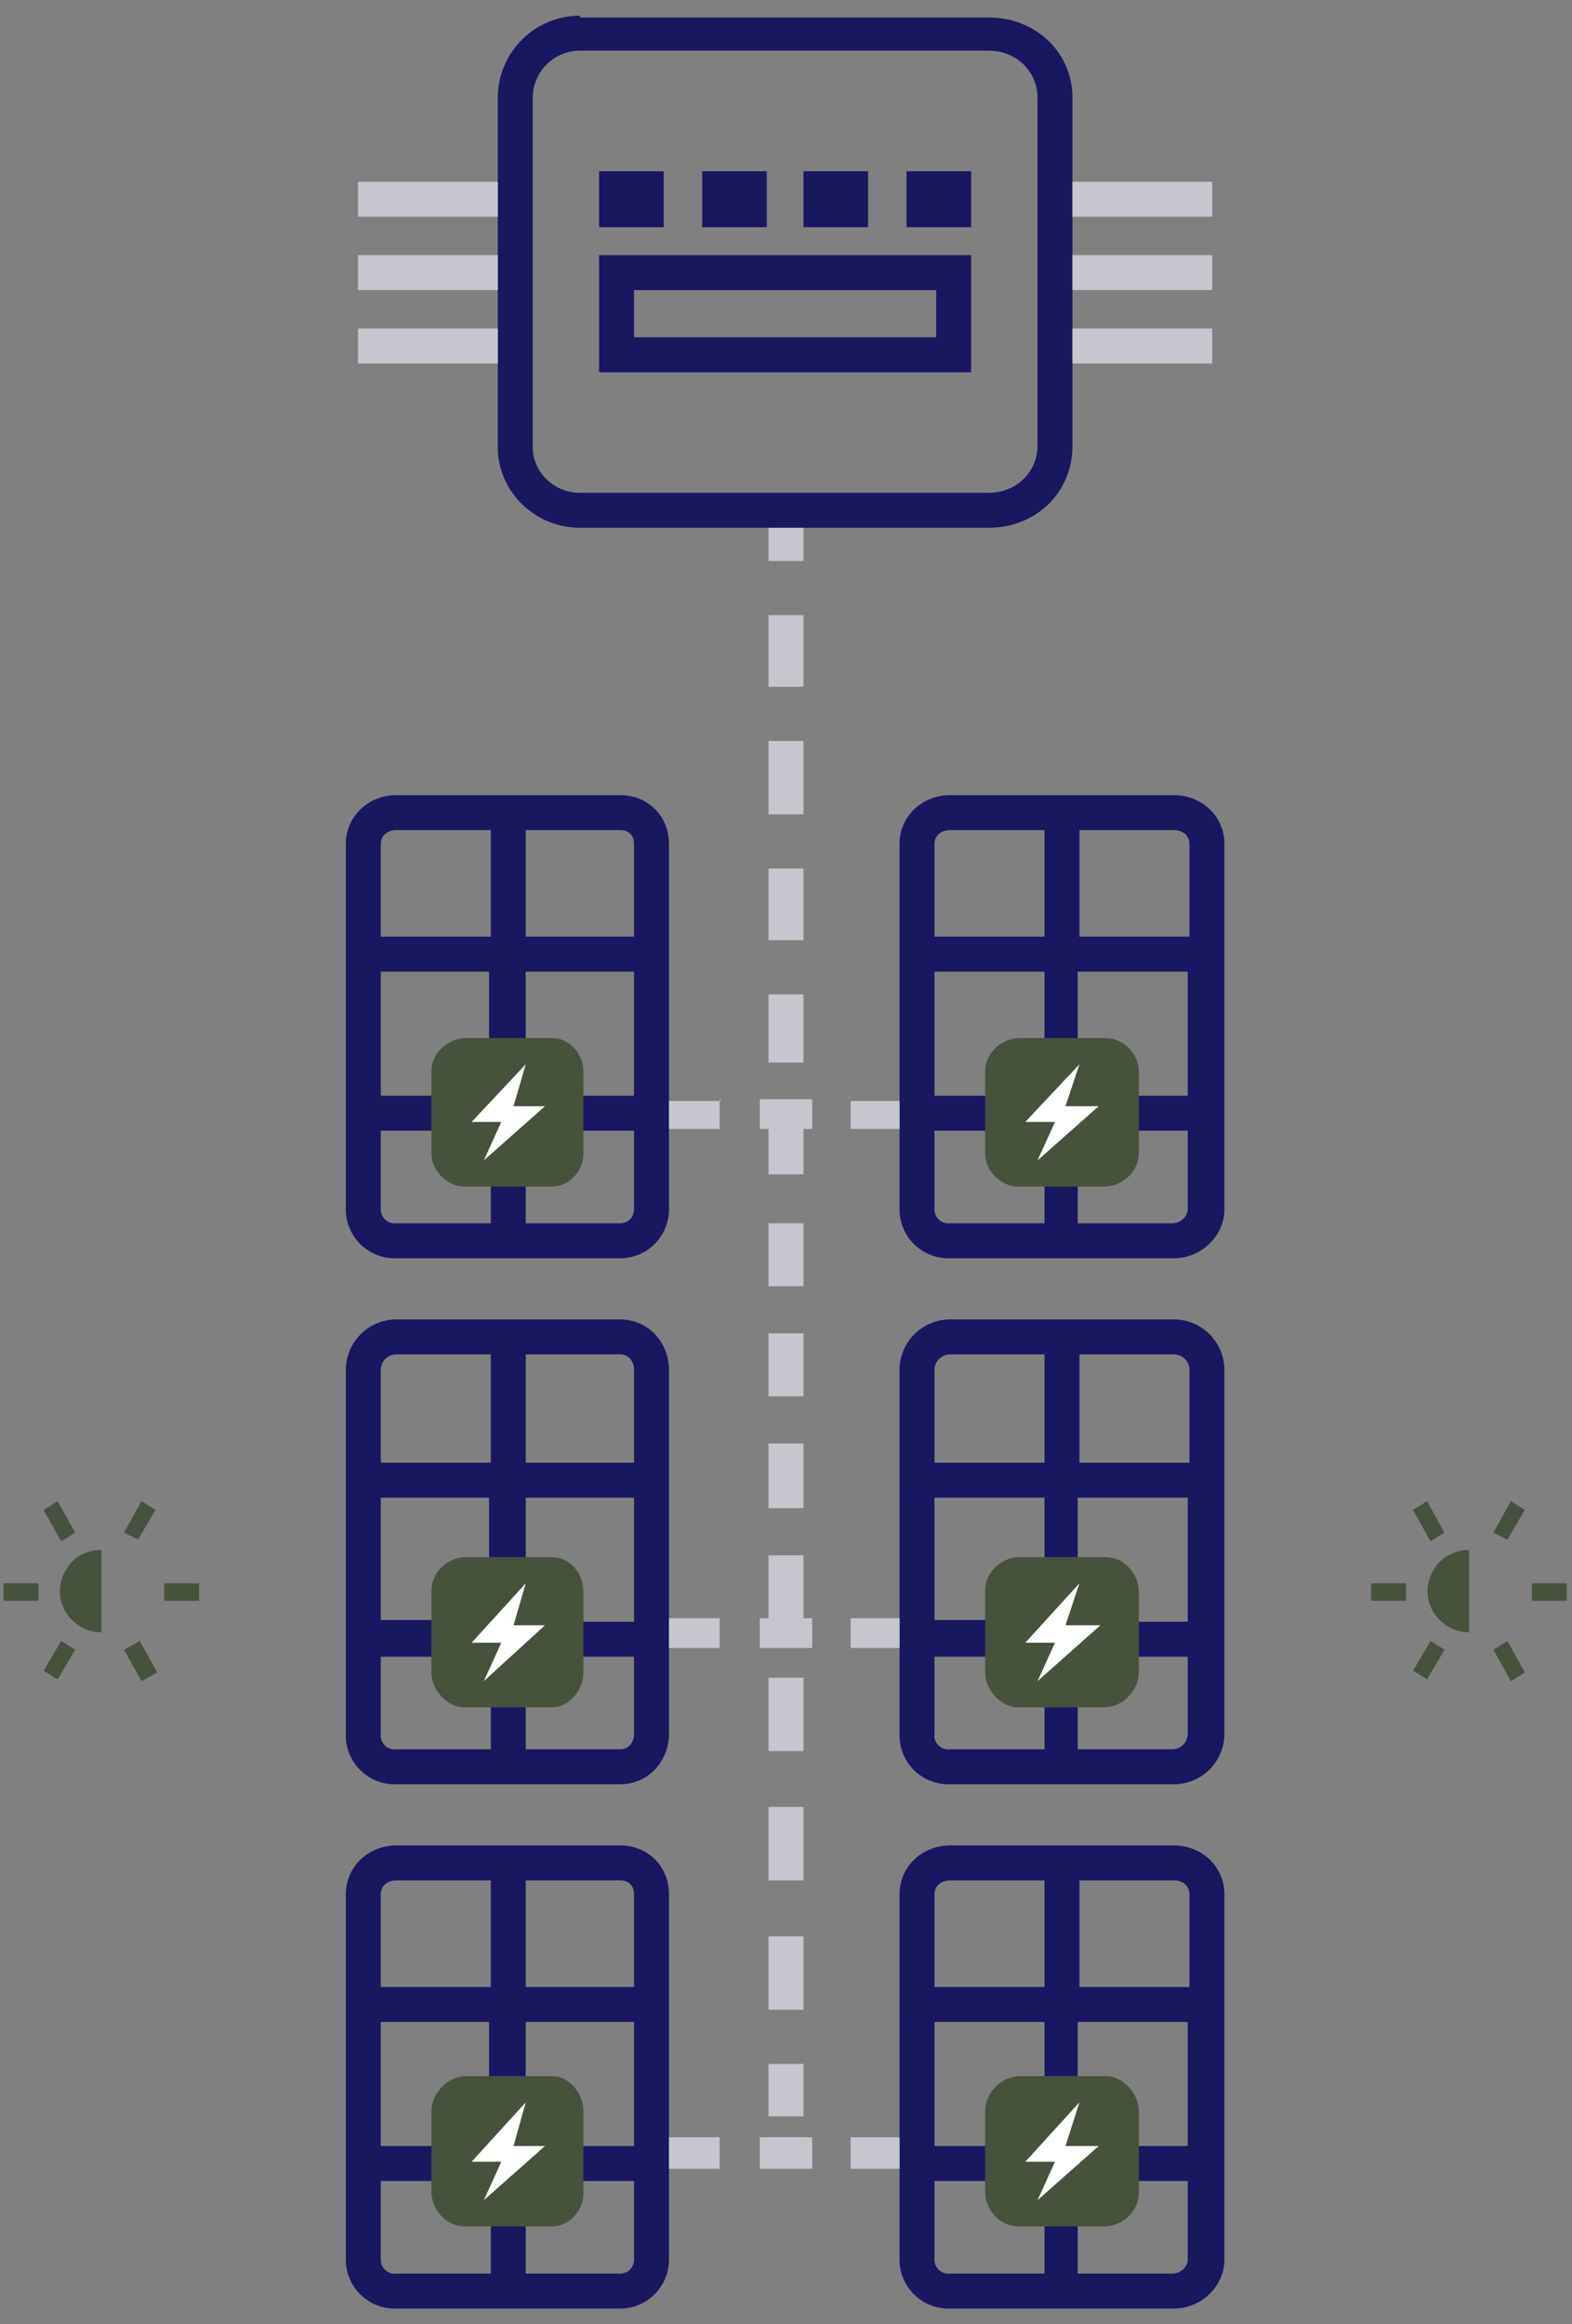 <svg xmlns="http://www.w3.org/2000/svg" width="90" height="133" fill="none"><rect width="100%" height="100%" fill="#808080" stroke="none"/><path fill="#C6C7CE" fill-rule="evenodd" d="M44 32.1v-2h2v2h-2Zm0 7.2v-4.1h2v4.1h-2Zm0 7.3v-4.2h2v4.2h-2Zm0 7.2v-4.1h2v4.1h-2Zm0 3.1h2v3.9h-2v-3.9Zm0 10.3v-3.7h2v3.7h-2Zm0 6.3V70h2v3.6h-2Zm0 6.4v-3.6h2v3.6h-2Zm0 6.4v-3.7h2v3.7h-2Zm0 2.7h2v4h-2v-4Zm0 11.3V96h2v4.2h-2Zm0 7.3v-4.2h2v4.2h-2Zm0 7.4v-4.2h2v4.2h-2Zm0 3.1h2v3h-2v-3Zm0 5.1v-.9h2v.9h-2Z" clip-rule="evenodd"/><path fill="#181760" fill-rule="evenodd" d="M56.6 2.9H33.2a2.7 2.7 0 0 0-2.7 2.7v20c0 1.4 1.2 2.6 2.7 2.6h23.4c1.6 0 2.8-1.2 2.8-2.7V5.6c0-1.5-1.2-2.7-2.8-2.7ZM33.2.9a4.7 4.7 0 0 0-4.7 4.7v20c0 2.5 2.1 4.6 4.7 4.6h23.4c2.7 0 4.8-2 4.8-4.7V5.6C61.4 3 59.3 1 56.6 1H33.2Z" clip-rule="evenodd"/><path fill="#C6C7CE" fill-rule="evenodd" d="M61.4 10.4h8v2h-8v-2ZM61.4 14.6h8v2h-8v-2ZM61.4 18.8h8v2h-8v-2ZM20.6 10.4h7.9v2h-8v-2ZM20.6 14.6h7.9v2h-8v-2ZM20.6 18.8h7.9v2h-8v-2Z" clip-rule="evenodd"/><path fill="#181760" fill-rule="evenodd" d="M53.6 16.6H36.3v2.7h17.3v-2.7Zm-19.3-2v6.7h21.3v-6.7H34.3ZM34.3 9.8V13H38V9.8h-3.7ZM46 9.8V13h3.7V9.8H46ZM51.9 9.8V13h3.7V9.8h-3.7ZM40.2 9.8V13h3.7V9.8h-3.7ZM61.8 92.8H68v-7.1h-6.3v7Zm0 2H68v4.4c0 .5-.4.9-.9.9h-5.4v-5.3Zm-2-2v-7.1h-6.3v7h6.3Zm-6.3 2h6.3v5.3h-5.4a.8.8 0 0 1-.9-.9v-4.4Zm-2-16.4c0-1.6 1.3-2.9 2.9-2.9h12.8c1.6 0 2.9 1.3 2.9 2.9v20.8c0 1.6-1.3 2.9-2.9 2.9H54.4a2.8 2.8 0 0 1-2.9-2.9V78.4Zm16.6 5.3v-5.3c0-.5-.4-.9-.9-.9h-5.4v6.2H68Zm-8.3 0v-6.2h-5.4c-.5 0-.9.4-.9.9v5.3h6.3ZM61.8 122.8H68v-7.1h-6.3v7.1Zm0 2H68v4.5c0 .4-.4.8-.9.8h-5.4v-5.3Zm-2-2v-7.1h-6.3v7.1h6.3Zm-6.3 2h6.3v5.3h-5.4a.8.8 0 0 1-.9-.8v-4.5Zm-2-16.4c0-1.6 1.3-2.8 2.9-2.8h12.8c1.6 0 2.9 1.2 2.9 2.8v20.9c0 1.5-1.3 2.8-2.9 2.8H54.4a2.8 2.8 0 0 1-2.9-2.8v-20.9Zm16.6 5.3v-5.3c0-.5-.4-.8-.9-.8h-5.4v6.1H68Zm-8.3 0v-6.1h-5.4c-.5 0-.9.3-.9.8v5.3h6.3ZM61.8 62.7H68v-7.1h-6.3v7.1Zm0 2H68v4.5c0 .4-.4.8-.9.8h-5.4v-5.3Zm-2-2v-7.1h-6.3v7.1h6.3Zm-6.3 2h6.3V70h-5.4a.8.8 0 0 1-.9-.8v-4.5Zm-2-16.4c0-1.6 1.3-2.8 2.9-2.8h12.8c1.6 0 2.9 1.2 2.9 2.8v20.9c0 1.5-1.3 2.8-2.9 2.8H54.4a2.8 2.8 0 0 1-2.9-2.8V48.3Zm16.6 5.3v-5.3c0-.5-.4-.8-.9-.8h-5.4v6.1H68Zm-8.3 0v-6.1h-5.4c-.5 0-.9.3-.9.8v5.3h6.3ZM30 92.8h6.3v-7.1h-6.2v7Zm0 2h6.3v4.4c0 .5-.3.9-.8.9h-5.4v-5.3Zm-2-2v-7.1h-6.2v7h6.3Zm-6.2 2h6.3v5.3h-5.4a.8.8 0 0 1-.9-.9v-4.4Zm-2-16.4c0-1.6 1.3-2.9 2.9-2.9h12.8c1.6 0 2.8 1.3 2.8 2.9v20.8c0 1.6-1.2 2.9-2.8 2.9H22.7a2.8 2.8 0 0 1-2.9-2.9V78.4Zm16.5 5.3v-5.3c0-.5-.3-.9-.8-.9h-5.4v6.2h6.2Zm-8.2 0v-6.2h-5.4c-.5 0-.9.4-.9.9v5.3h6.3ZM30 122.8h6.3v-7.1h-6.2v7.1Zm0 2h6.3v4.5c0 .4-.3.8-.8.8h-5.4v-5.3Zm-2-2v-7.1h-6.2v7.1h6.3Zm-6.2 2h6.3v5.3h-5.4a.8.8 0 0 1-.9-.8v-4.5Zm-2-16.4c0-1.6 1.3-2.8 2.9-2.8h12.8c1.6 0 2.8 1.2 2.8 2.8v20.9c0 1.5-1.2 2.8-2.8 2.8H22.7a2.8 2.8 0 0 1-2.9-2.8v-20.9Zm16.5 5.3v-5.3c0-.5-.3-.8-.8-.8h-5.4v6.1h6.2Zm-8.2 0v-6.1h-5.4c-.5 0-.9.3-.9.8v5.3h6.3ZM30 62.7h6.3v-7.1h-6.2v7.1Zm0 2h6.3v4.5c0 .4-.3.8-.8.8h-5.4v-5.3Zm-2-2v-7.1h-6.2v7.1h6.3Zm-6.2 2h6.3V70h-5.4a.8.8 0 0 1-.9-.8v-4.5Zm-2-16.4c0-1.6 1.3-2.8 2.9-2.8h12.8c1.6 0 2.8 1.2 2.8 2.8v20.9c0 1.5-1.2 2.8-2.8 2.8H22.7a2.8 2.8 0 0 1-2.9-2.8V48.3Zm16.5 5.3v-5.3c0-.5-.3-.8-.8-.8h-5.4v6.1h6.2Zm-8.2 0v-6.1h-5.4c-.5 0-.9.3-.9.8v5.3h6.3Z" clip-rule="evenodd"/><path fill="#46523c" d="M84.1 91v2.4a2.3 2.3 0 1 1 0-4.7V91Z"/><path fill="#46523c" fill-rule="evenodd" d="M82.1 89.8a2.3 2.3 0 0 0 0 2.5c.4.6 1.2 1 2 1v-4.6c-.8 0-1.6.4-2 1.1ZM89.7 90.6h-2v1h2v-1Zm-9.2 0h-2v1h2v-1ZM87.3 95.7l-1-1.8-.8.5 1 1.8.8-.5Zm-4.6-8-1-1.8-.8.5 1 1.8.8-.5ZM81.7 96.1l1-1.7-.8-.5-1 1.7.8.5Zm4.6-8 1-1.7-.8-.5-1 1.8.8.4Z" clip-rule="evenodd"/><path fill="#46523c" d="M5.8 91v2.4a2.3 2.3 0 1 1 0-4.7V91Z"/><path fill="#46523c" fill-rule="evenodd" d="M3.8 89.8a2.3 2.3 0 0 0 0 2.5c.4.6 1.1 1 2 1v-4.6c-.9 0-1.6.4-2 1.1ZM11.4 90.6h-2v1h2v-1Zm-9.2 0h-2v1h2v-1ZM9 95.7l-1-1.8-.9.5 1 1.8.9-.5Zm-4.7-8-1-1.8-.8.5 1 1.8.8-.5ZM3.3 96.1l1-1.7-.8-.5-1 1.7.8.5Zm4.6-8 1-1.7-.8-.5-1 1.8.8.4Z" clip-rule="evenodd"/><path fill="#C6C7CE" fill-rule="evenodd" d="M51.5 62.9v1.7h-2.8V63h2.8Zm-8 0h3v1.7h-3V63Zm-2.3 0v1.7h-2.9V63h3Z" clip-rule="evenodd"/><path fill="#46523c" d="M56.4 61.3c0-1 .9-1.9 2-1.9h4.9c1 0 1.9.9 1.9 1.9V66c0 1-.9 1.9-2 1.9h-4.9c-1 0-1.9-.9-1.9-1.9v-4.7ZM24.7 61.3c0-1 .9-1.9 2-1.9h4.9c1 0 1.8.9 1.8 1.9V66c0 1-.8 1.9-1.8 1.9h-5c-1 0-1.9-.9-1.9-1.9v-4.7Z"/><path fill="#fff" d="m61 63.3.8-2.4-3.1 3.3h1.7l-1 2.2 3.5-3.1h-1.8ZM29.4 63.3l.7-2.4-3.1 3.3h1.7l-1 2.2 3.5-3.1h-1.8Z"/><path fill="#C6C7CE" fill-rule="evenodd" d="M51.5 92.6v1.7h-2.8v-1.7h2.8Zm-8 0h3v1.7h-3v-1.7Zm-2.3 0v1.7h-2.9v-1.7h3Z" clip-rule="evenodd"/><path fill="#46523c" d="M56.4 91c0-1 .9-1.9 2-1.9h4.9c1 0 1.9.9 1.9 2v4.6c0 1-.9 2-2 2h-4.9c-1 0-1.9-1-1.9-2V91ZM24.7 91c0-1 .9-1.9 2-1.9h4.9c1 0 1.8.9 1.8 2v4.6c0 1-.8 2-1.8 2h-5c-1 0-1.9-1-1.9-2V91Z"/><path fill="#fff" d="m61 93 .8-2.4-3.1 3.4h1.7l-1 2.2L63 93h-1.8ZM29.4 93l.7-2.4L27 94h1.7l-1 2.2 3.5-3.2h-1.8Z"/><path fill="#C6C7CE" fill-rule="evenodd" d="M51.5 122.3v1.8h-2.8v-1.8h2.8Zm-8 0h3v1.8h-3v-1.8Zm-2.3 0v1.8h-2.9v-1.8h3Z" clip-rule="evenodd"/><path fill="#46523c" d="M56.4 120.8c0-1 .9-2 2-2h4.9c1 0 1.9 1 1.9 2v4.7c0 1-.9 1.9-2 1.9h-4.9c-1 0-1.9-.9-1.9-2v-4.6ZM24.7 120.8c0-1 .9-2 2-2h4.9c1 0 1.8 1 1.8 2v4.7c0 1-.8 1.9-1.8 1.9h-5c-1 0-1.9-.9-1.9-2v-4.6Z"/><path fill="#fff" d="m61 122.8.8-2.5-3.1 3.4h1.7l-1 2.2 3.5-3.1h-1.8ZM29.4 122.8l.7-2.5-3.1 3.4h1.7l-1 2.2 3.5-3.1h-1.8Z"/></svg>
